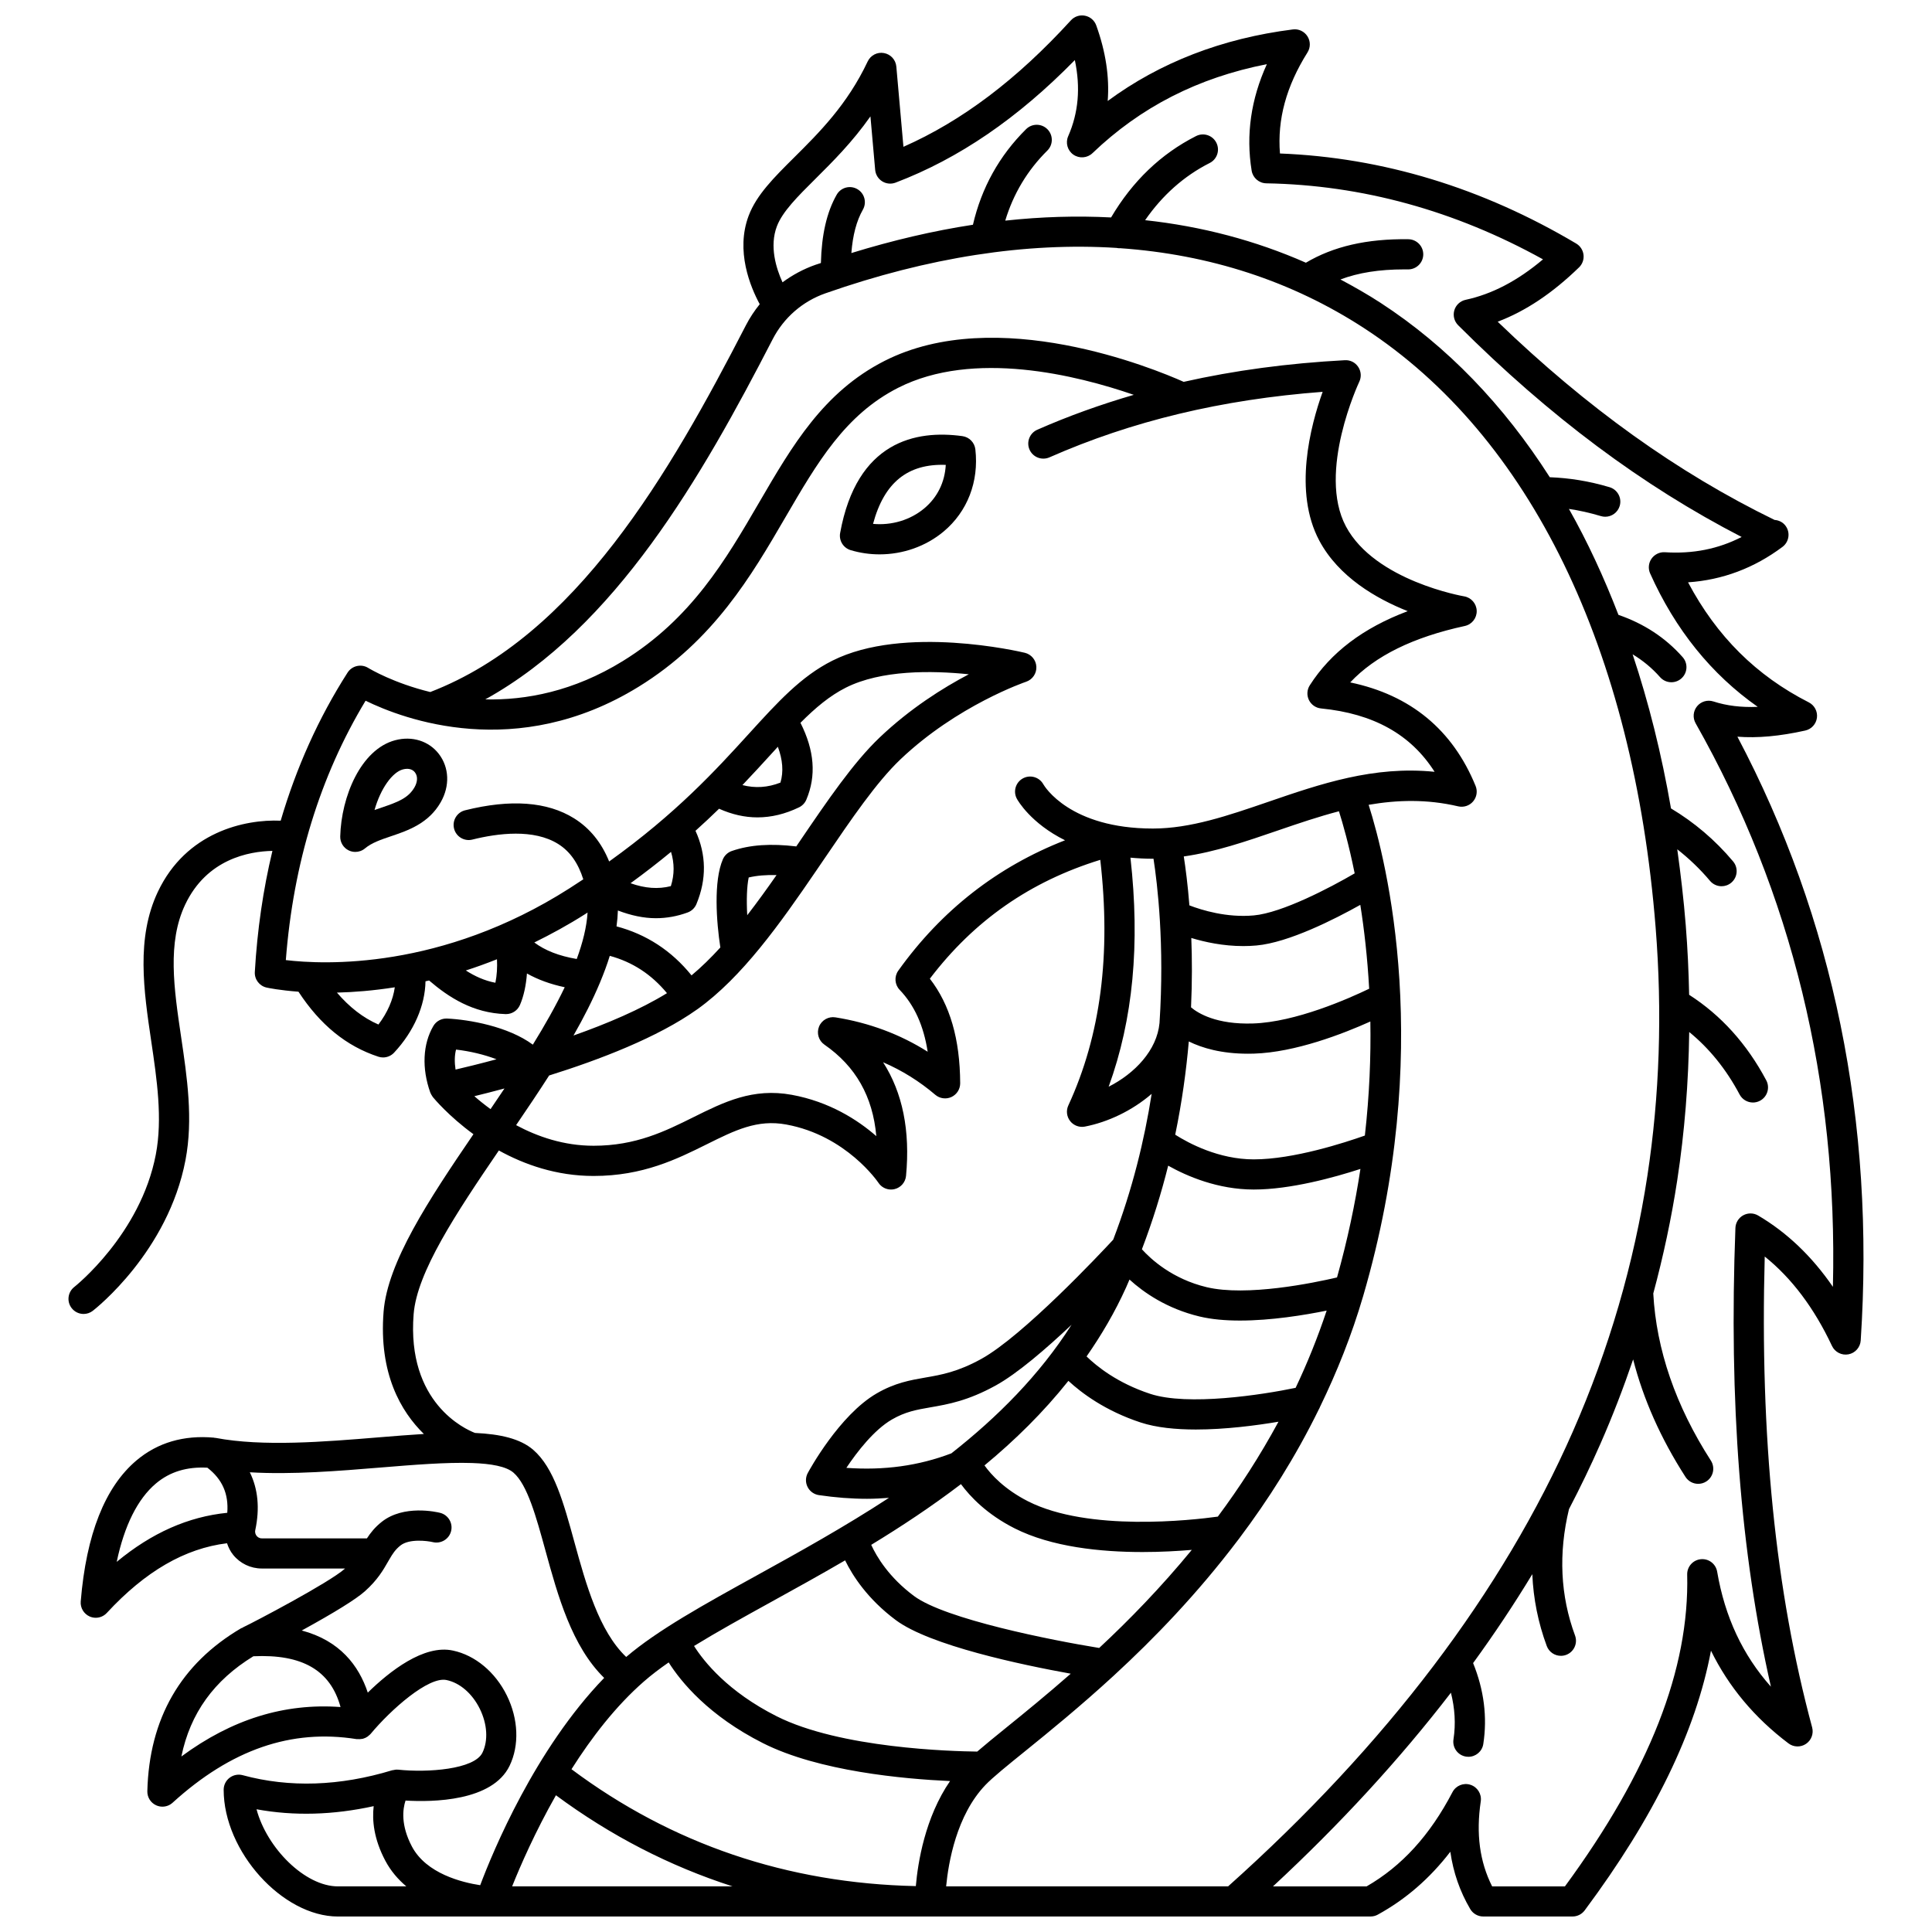 <?xml version="1.0" encoding="UTF-8"?>
<!-- Uploaded to: ICON Repo, www.svgrepo.com, Generator: ICON Repo Mixer Tools -->
<svg width="800px" height="800px" version="1.1" viewBox="144 144 512 512" xmlns="http://www.w3.org/2000/svg">
 <defs>
  <clipPath id="a">
   <path d="m162 148.09h476v503.81h-476z"/>
  </clipPath>
 </defs>
 <path d="m399.06 259.58c-12.352-1.703-28 1.352-32.414 25.668-0.363 2.004 0.836 3.961 2.785 4.547 2.508 0.75 5.09 1.117 7.664 1.117 6.164 0 12.254-2.102 16.969-6.047 6.32-5.285 9.387-13.223 8.418-21.777-0.207-1.812-1.617-3.254-3.422-3.508zm-10.125 19.148c-3.715 3.106-8.668 4.559-13.57 4.106 2.941-10.973 9.211-15.996 19.273-15.637-0.246 4.594-2.215 8.613-5.703 11.531z"/>
 <path d="m248.72 340.17c-9.094 2.418-14.285 14.941-14.555 25.5-0.039 1.57 0.844 3.023 2.262 3.703 0.551 0.266 1.145 0.395 1.734 0.395 0.922 0 1.84-0.32 2.574-0.941 1.766-1.484 4.277-2.336 6.938-3.234 4.41-1.492 9.898-3.352 13.121-8.996 2.461-4.301 2.266-9.203-0.492-12.793-2.644-3.438-7.078-4.832-11.582-3.633zm5.133 12.465c-1.637 2.863-4.387 3.914-8.746 5.387-0.605 0.203-1.227 0.414-1.855 0.641 1.617-5.719 4.731-10.02 7.519-10.762 0.387-0.105 0.754-0.156 1.105-0.156 0.879 0 1.613 0.324 2.086 0.945 0.777 0.996 0.73 2.473-0.109 3.945z"/>
 <g clip-path="url(#a)">
  <path d="m604.43 339.23c5.316 0.414 11.215-0.125 17.98-1.629 1.648-0.363 2.887-1.727 3.098-3.402 0.211-1.672-0.652-3.301-2.156-4.066-13.902-7.07-24.414-17.508-32-31.812 9.105-0.617 17.496-3.762 25.023-9.391 1.766-1.324 2.129-3.832 0.809-5.598-0.719-0.965-1.797-1.469-2.906-1.547-25.633-12.488-49.699-29.699-73.375-52.531 7.406-2.805 14.512-7.555 21.559-14.395 0.895-0.867 1.332-2.098 1.188-3.336-0.148-1.238-0.859-2.336-1.926-2.973-24.887-14.781-51.281-22.809-78.52-23.875-0.73-9.023 1.668-17.816 7.297-26.781 0.824-1.309 0.816-2.977-0.012-4.273-0.832-1.305-2.348-2.027-3.875-1.82-18.734 2.367-35.18 8.73-49.059 18.961 0.492-6.336-0.52-13.039-3.035-20.027-0.473-1.32-1.602-2.297-2.981-2.57-1.379-0.281-2.793 0.188-3.738 1.223-14.289 15.656-28.855 26.664-44.379 33.516l-1.883-21.262c-0.16-1.801-1.504-3.266-3.281-3.582-1.785-0.328-3.547 0.602-4.316 2.231-5.391 11.438-12.867 18.863-19.465 25.422-5.344 5.312-9.961 9.898-12.055 15.41-3.555 9.355 0.438 18.918 2.914 23.492-1.395 1.73-2.641 3.602-3.676 5.617-20.227 39.262-45.043 82.289-83.633 97.164-9.668-2.359-15.895-6.055-16.465-6.402-1.852-1.129-4.281-0.574-5.453 1.254-7.691 12.016-13.578 25.148-17.723 39.242-9.578-0.41-25.07 3.016-32.559 18.863-5.789 12.25-3.734 26.145-1.746 39.582 1.492 10.082 3.035 20.5 1.215 30.012-4.047 21.184-21.434 34.977-21.609 35.113-1.738 1.359-2.051 3.871-0.691 5.609 0.789 1.012 1.969 1.543 3.16 1.543 0.855 0 1.719-0.277 2.445-0.84 0.812-0.633 19.93-15.711 24.555-39.93 2.07-10.84 0.43-21.945-1.164-32.684-1.895-12.824-3.688-24.934 1.066-34.996 5.727-12.125 16.922-14.141 23.137-14.27-2.453 10.227-4.019 20.938-4.664 32.09-0.113 1.961 1.211 3.707 3.125 4.133 0.43 0.098 3.477 0.723 8.445 1.098 5.742 8.77 12.672 14.438 21.172 17.223 0.406 0.137 0.828 0.199 1.242 0.199 1.086 0 2.152-0.445 2.918-1.266 5.262-5.629 8.23-12.496 8.328-18.914 0.316-0.07 0.633-0.145 0.953-0.215 5.195 4.453 11.629 8.645 20.285 8.906h0.121c1.586 0 3.031-0.941 3.668-2.402 1.027-2.363 1.641-5.32 1.859-8.363 2.883 1.625 6.211 2.84 10.012 3.648-2.371 4.949-5.266 10.062-8.449 15.215-6.531-4.836-16.898-6.644-22.73-6.918-1.484-0.066-2.887 0.691-3.637 1.977-2.805 4.789-3.098 11.215-0.812 17.633 0.016 0.043 0.047 0.074 0.062 0.121 0.113 0.281 0.262 0.543 0.438 0.797 0.047 0.07 0.078 0.152 0.137 0.219 0.008 0.012 0.012 0.023 0.02 0.035 0.324 0.398 4.184 5.055 10.781 9.867-11.934 17.5-22.773 33.953-23.812 47.031-1.305 16.434 4.617 26.484 10.672 32.41-3.781 0.234-7.769 0.555-11.992 0.898-14.383 1.18-30.684 2.523-43.227 0.137-0.074-0.016-0.145 0.008-0.219-0.004-0.059-0.008-0.113-0.043-0.172-0.051-8.031-0.723-14.945 1.312-20.535 6.019-8.352 7.039-13.332 19.613-14.789 37.383-0.141 1.699 0.816 3.301 2.375 3.992 0.52 0.227 1.066 0.336 1.605 0.336 1.09 0 2.164-0.449 2.934-1.285 10.23-11.055 20.695-17.098 31.855-18.465 0.367 1.094 0.875 2.148 1.625 3.07 1.863 2.305 4.629 3.625 7.594 3.625h22.062c-0.023 0.02-0.039 0.039-0.062 0.062-4.176 3.715-24.156 14.199-26.91 15.492-0.102 0.039-0.168 0.125-0.266 0.172-0.105 0.047-0.215 0.047-0.312 0.109-16.004 9.414-24.367 23.934-24.848 43.18-0.039 1.598 0.875 3.07 2.332 3.734 0.531 0.242 1.098 0.363 1.664 0.363 0.977 0 1.938-0.355 2.691-1.039 15.508-14.102 31.461-19.617 48.785-16.859 0.074 0.012 0.145-0.016 0.219-0.008 0.387 0.039 0.766 0.023 1.141-0.047 0.098-0.02 0.191-0.016 0.289-0.039 0.453-0.121 0.875-0.316 1.262-0.586 0.07-0.047 0.125-0.117 0.191-0.172 0.207-0.168 0.426-0.324 0.602-0.535 5.297-6.367 15.348-15.324 20.137-14.266 3.527 0.742 6.812 3.59 8.797 7.621 1.992 4.051 2.254 8.395 0.703 11.613-2.156 4.469-14.59 5.332-22.32 4.516-0.023-0.004-0.051 0.004-0.074 0-0.465-0.043-0.91 0.016-1.348 0.133-0.055 0.016-0.113 0-0.164 0.016-13.922 4.234-27.258 4.668-39.633 1.312-1.203-0.328-2.488-0.07-3.477 0.684-0.992 0.754-1.57 1.93-1.57 3.176 0 16.324 15.566 33.594 30.281 33.594l273.66-0.008c0.672 0 1.336-0.168 1.926-0.496 7.406-4.074 13.758-9.574 19.211-16.66 0.773 5.453 2.535 10.531 5.277 15.188 0.719 1.219 2.027 1.969 3.441 1.969h23.676c1.262 0 2.449-0.598 3.207-1.613 18.391-24.707 29.453-47.41 33.473-68.828 4.688 9.566 11.555 17.793 20.543 24.57 1.359 1.031 3.231 1.078 4.644 0.121 1.414-0.957 2.066-2.703 1.625-4.356-9.734-36.129-13.859-77.02-12.566-124.79 7.129 5.711 13.105 13.648 17.824 23.691 0.777 1.652 2.582 2.566 4.363 2.227 1.793-0.336 3.125-1.844 3.25-3.668 3.812-57.934-7.176-111.73-32.676-160.01zm-429.5 218.68c2.019-9.605 5.547-16.691 10.398-20.777 3.715-3.125 8.211-4.465 13.629-4.18 3.941 3.055 5.668 6.918 5.273 11.953-10.312 1.027-19.996 5.293-29.301 13.004zm69.359-142.4c-4.102-1.785-7.723-4.644-11-8.461 4.492-0.109 9.633-0.512 15.336-1.406-0.449 3.258-1.941 6.727-4.336 9.867zm30.996-11.07c-2.898-0.543-5.465-1.742-7.832-3.254 2.688-0.863 5.445-1.859 8.25-2.973 0.109 2.094-0.016 4.293-0.418 6.227zm10.312-10.672c4.445-2.191 8.969-4.641 13.566-7.574 0.188-0.121 0.359-0.234 0.547-0.355-0.234 3.828-1.277 7.969-2.867 12.305-4.707-0.801-8.383-2.242-11.246-4.375zm32.207-6.434c2.871 0 5.68-0.508 8.438-1.523 1.047-0.383 1.887-1.188 2.316-2.219 2.734-6.594 2.641-13.109-0.246-19.422 2.223-2 4.305-3.949 6.25-5.848 3.375 1.512 6.766 2.293 10.164 2.293 3.68 0 7.359-0.887 11.027-2.66 0.875-0.426 1.566-1.152 1.941-2.047 2.668-6.32 2.144-13.012-1.562-20.359 3.957-3.969 7.754-7.164 12.027-9.316 9.363-4.711 22.742-4.559 32.582-3.539-6.867 3.606-15.566 9.078-23.621 16.746-6.996 6.66-13.898 16.805-21.203 27.551-0.301 0.441-0.602 0.879-0.898 1.32-6.727-0.801-12.25-0.457-17.082 1.211-1.059 0.363-1.914 1.16-2.363 2.188-2.512 5.773-1.719 16.605-0.676 23.379-2.492 2.734-5.031 5.223-7.637 7.398-5.289-6.539-11.953-10.887-19.879-12.988 0.199-1.418 0.32-2.824 0.363-4.207 3.453 1.312 6.805 2.043 10.059 2.043zm-6.703-9.27c3.891-2.828 7.449-5.602 10.727-8.309 0.898 2.988 0.941 5.961-0.043 9.078-3.356 0.855-6.863 0.594-10.684-0.77zm29.652-26.008c2.789-2.922 5.305-5.684 7.613-8.211 0.609-0.668 1.188-1.305 1.773-1.945 1.277 3.449 1.551 6.578 0.688 9.496-3.375 1.324-6.711 1.527-10.074 0.66zm9.039 23.848c-2.547 3.656-5.133 7.231-7.766 10.641-0.223-4.008-0.109-7.644 0.387-10.004 2.172-0.516 4.644-0.707 7.379-0.637zm-29.035 31.293c-7.023 4.332-15.957 8.113-24.777 11.227 2.715-4.746 5.094-9.426 7.008-14 0.027-0.051 0.039-0.109 0.066-0.164 0.977-2.348 1.848-4.672 2.543-6.953 6.051 1.648 11.051 4.918 15.16 9.891zm-31.227 21.816c13.352-4.176 28.781-10.09 39.168-17.48 0.004 0 0.004 0 0.008-0.004l0.004-0.004c0.035-0.023 0.074-0.047 0.113-0.074 11.836-8.469 21.883-22.633 31.527-36.773 0.004-0.004 0.004-0.008 0.008-0.012 0.719-1.059 1.449-2.113 2.164-3.172 7.059-10.379 13.727-20.184 20.105-26.254 15.059-14.332 33.109-20.508 33.297-20.566 1.688-0.566 2.805-2.188 2.723-3.969-0.078-1.785-1.328-3.293-3.062-3.711-1.297-0.312-31.957-7.488-51.02 2.102-8.27 4.164-14.379 10.871-22.113 19.367-8.699 9.555-19.23 21.098-37.02 33.84-2.004-4.977-5.102-8.816-9.285-11.43-7.098-4.434-16.82-5.148-28.906-2.133-2.144 0.535-3.445 2.707-2.91 4.848 0.535 2.148 2.715 3.445 4.848 2.91 6.809-1.699 16.277-2.879 22.73 1.156 3.168 1.98 5.324 5.109 6.668 9.375-1.215 0.805-2.438 1.613-3.719 2.426-33.945 21.629-65.066 20.188-75.109 18.98 1.98-25.668 9.078-48.758 21.137-68.738 10.047 4.914 40.016 16.219 72.34-3.691 19.91-12.262 29.984-29.57 38.871-44.84 8.512-14.621 15.867-27.25 29.926-34.398 19.957-10.148 47.352-3.344 62.445 1.867-8.805 2.566-17.328 5.617-25.582 9.254-2.019 0.891-2.934 3.25-2.047 5.269 0.891 2.019 3.242 2.926 5.269 2.047 21.871-9.637 45.617-15.34 72.41-17.367-3.266 9.109-7.801 26.496-0.879 39.449 5.137 9.617 15.109 15.379 23.422 18.676-11.828 4.457-20.379 10.945-25.953 19.645-0.75 1.172-0.836 2.652-0.23 3.902s1.824 2.098 3.207 2.234c13.891 1.363 23.805 6.879 30.098 16.793-16.121-1.645-30.32 3.231-44.098 7.965-10.582 3.633-20.586 7.07-30.551 7.07-21.996 0-28.734-11.195-29.039-11.73-1.066-1.914-3.481-2.613-5.406-1.566-1.938 1.055-2.66 3.484-1.598 5.422 0.219 0.402 3.648 6.469 12.758 10.984-17.852 6.965-32.711 18.496-44.188 34.547-1.117 1.562-0.965 3.699 0.363 5.09 3.902 4.078 6.356 9.484 7.422 16.402-7.312-4.629-15.504-7.684-24.453-9.113-1.82-0.293-3.644 0.723-4.34 2.461-0.695 1.73-0.102 3.715 1.43 4.773 8.273 5.734 12.82 13.715 13.75 24.246-4.934-4.309-12.402-9.117-22.414-10.953-10.316-1.879-17.949 1.906-26.039 5.926-7.496 3.723-15.254 7.574-26.469 7.574-7.91 0-14.852-2.418-20.535-5.461 2.988-4.379 5.941-8.777 8.754-13.16zm96.672 137.93c-6.652-4.961-9.871-10.391-11.32-13.543 8.031-4.887 16.07-10.211 23.781-16.09 2.473 3.344 6.856 7.984 14.184 11.699 9.809 4.969 22.824 6.297 33.934 6.297 4.879 0 9.348-0.262 13.055-0.57-8.188 9.957-16.609 18.609-24.539 25.992-12.492-2.023-40.82-7.613-49.094-13.785zm41.555 20.605c-6.414 5.625-12.277 10.398-17.027 14.238-3.121 2.527-5.668 4.602-7.758 6.402-6.727-0.082-36.305-0.859-53.172-9.371-12.898-6.508-19.23-14.441-21.871-18.613 6.043-3.715 13.008-7.57 20.555-11.734 6.273-3.461 12.832-7.082 19.477-10.957 2.031 4.152 6 10.285 13.445 15.836 9.043 6.738 33.273 11.836 46.352 14.199zm-31.637-58.395c-8.645 3.293-17.805 4.566-27.824 3.844 2.856-4.269 7.32-10.051 12.047-12.801 3.598-2.086 6.539-2.598 10.254-3.242 4.641-0.805 9.902-1.715 17.32-5.809 5.672-3.137 13.215-9.613 20.055-16.07-8.492 13.336-19.637 24.473-31.852 34.078zm20.34 12.719c-6.234-3.164-9.77-7.023-11.562-9.52 8.07-6.672 15.613-14.086 22.238-22.41 3.543 3.269 9.812 7.965 19.16 11.035 4.144 1.359 9.301 1.859 14.621 1.859 7.824 0 16.012-1.074 21.891-2.066-4.91 9.074-10.344 17.461-16.07 25.148-6.938 0.957-34.32 4.043-50.277-4.047zm32.336-28.496c-8.691-2.856-14.18-7.316-16.844-9.906 3.957-5.695 7.527-11.746 10.488-18.316 0.309-0.688 0.586-1.371 0.887-2.059 3.766 3.434 9.895 7.711 18.559 9.789 3.223 0.773 6.902 1.078 10.703 1.078 8.254 0 17.059-1.434 22.988-2.637-2.383 7.152-5.141 13.973-8.223 20.465-8.926 1.863-28.582 4.875-38.559 1.586zm14.957-28.266c-9.117-2.188-14.781-7.43-17.137-10.039 2.863-7.5 5.156-14.922 6.965-22.156 4.969 2.789 13.148 6.324 22.684 6.324 9.727 0 21.262-3.188 28.262-5.461-1.391 9.184-3.41 18.801-6.203 28.758-6.176 1.445-23.93 5.121-34.57 2.574zm-20.172-113.82c1.887 0.172 3.848 0.289 5.953 0.289 0.051 0 0.105-0.004 0.156-0.008 1.027 6.621 2.961 22.754 1.594 43.539-0.68 7.227-6.551 13.367-13.48 16.883 6.492-17.848 8.348-37.863 5.777-60.703zm32.684 79.957c-9.285 0-17.246-4.269-20.82-6.539 1.789-8.656 2.926-16.957 3.598-24.711 3.547 1.742 8.637 3.25 15.688 3.25 0.512 0 1.035-0.008 1.566-0.023 10.992-0.336 23.672-5.277 30.859-8.512 0.16 9.273-0.227 19.402-1.453 30.223-5.285 1.871-18.895 6.312-29.438 6.312zm-18.551-80.277c8.344-1.191 16.48-3.977 24.973-6.894 5.297-1.82 10.668-3.644 16.148-5.082 1.035 3.266 2.637 8.871 4.168 16.457-6.547 3.82-19.262 10.473-26.734 11.145-7.191 0.652-13.832-1.418-17.066-2.664-0.441-5.57-1.023-9.977-1.488-12.961zm18.332 44.262c-9.66 0.309-14.527-2.691-16.41-4.273 0.305-6.723 0.285-12.906 0.07-18.387 3.578 1.086 8.426 2.148 13.781 2.148 1.145 0 2.312-0.047 3.492-0.156 8.523-0.77 20.695-6.949 27.516-10.766 1.027 6.477 1.887 13.93 2.348 22.227-5.422 2.613-19.492 8.859-30.797 9.207zm-211.32 12.215c-0.293-1.906-0.277-3.727 0.129-5.297 3.621 0.414 7.473 1.316 10.723 2.57-4.496 1.211-8.266 2.129-10.852 2.727zm12.969 5.008c-1.227 1.836-2.465 3.664-3.695 5.473-1.617-1.184-3.086-2.359-4.293-3.426 2.254-0.547 4.981-1.242 7.988-2.047zm-24.074 59.789c0.879-11.074 11.211-26.688 22.582-43.355 6.769 3.738 15.258 6.754 25.105 6.754 13.09 0 22.086-4.465 30.023-8.41 7.457-3.703 13.344-6.644 21.043-5.223 15.945 2.918 24.328 15.305 24.406 15.418 0.75 1.148 2.019 1.812 3.348 1.812 0.32 0 0.641-0.035 0.961-0.117 1.652-0.406 2.859-1.816 3.019-3.504 1.133-11.969-0.91-22.039-6.078-30.109 5.008 2.164 9.633 5.043 13.836 8.625 1.188 1.008 2.863 1.234 4.277 0.582 1.414-0.66 2.324-2.082 2.316-3.648-0.059-11.703-2.695-20.809-8.039-27.703 11.781-15.477 26.645-25.785 45.168-31.5 2.859 25.098 0.129 46.465-8.469 65.09-0.629 1.359-0.445 2.957 0.484 4.141 0.766 0.98 1.93 1.531 3.148 1.531 0.25 0 0.504-0.023 0.758-0.07 6.098-1.18 12.539-4.227 17.691-8.672-1.91 12.219-5.102 25.34-10.191 38.645-3.422 3.691-23.871 25.48-34.961 31.605-6.238 3.441-10.602 4.203-14.824 4.93-3.965 0.688-8.066 1.398-12.902 4.207-9.918 5.754-17.918 20.469-18.254 21.094-0.621 1.148-0.641 2.523-0.051 3.691 0.582 1.164 1.699 1.973 2.992 2.164 4.394 0.648 8.645 0.977 12.77 0.977 1.969 0 3.891-0.109 5.805-0.258-11.766 7.691-23.828 14.379-34.957 20.52-14.164 7.812-26.41 14.59-34.68 21.652-7.191-6.856-10.645-19.23-13.691-30.32-2.922-10.645-5.445-19.832-10.965-24.59-3.414-2.941-8.719-4.152-15.41-4.457-2.582-0.984-18.129-7.981-16.262-31.5zm-61.551 117.24c2.344-11.453 8.664-20.184 19.078-26.559 12.941-0.602 20.434 3.707 23.098 13.457-14.863-1.074-28.77 3.215-42.176 13.102zm41.48 34.426c-8.73 0-18.828-10.156-21.566-20.434 9.941 1.824 20.34 1.523 31.047-0.828-0.445 3.777 0.039 8.707 3.074 14.441 1.461 2.758 3.402 4.984 5.57 6.816zm19.617-10.559c-3.008-5.688-2.441-9.934-1.695-12.184 7.133 0.43 23.02 0.246 27.582-9.227 2.609-5.418 2.336-12.375-0.73-18.613-3.059-6.219-8.414-10.668-14.297-11.91-7.68-1.668-16.766 5.477-22.559 11.145-2.375-7.176-7.418-13.789-17.5-16.461 0.02-0.012 0.043-0.023 0.062-0.035 8.711-4.781 14.32-8.266 16.664-10.355 3.367-3 4.91-5.703 6.152-7.879 0.078-0.137 0.148-0.25 0.223-0.383 0.047-0.094 0.117-0.168 0.156-0.266 0.828-1.426 1.559-2.551 2.902-3.613 2.332-1.848 7.098-1.238 8.586-0.887 2.144 0.508 4.297-0.785 4.832-2.922 0.531-2.144-0.777-4.309-2.918-4.844-0.969-0.238-9.648-2.215-15.457 2.383-1.82 1.438-2.988 2.934-3.93 4.383h-27.855c-0.734 0-1.176-0.41-1.375-0.66-0.203-0.25-0.52-0.785-0.359-1.527 1.227-5.758 0.727-10.922-1.445-15.324 11.227 0.664 23.574-0.352 34.789-1.273 8.578-0.703 17.309-1.414 24.074-1.184h0.012 0.008c5.082 0.176 9.055 0.887 10.988 2.555 3.676 3.168 6.004 11.664 8.477 20.656 3.289 11.988 6.992 25.363 15.559 33.738-18.293 18.91-29.477 45.957-32.852 54.934-4.777-0.727-14.277-3.043-18.094-10.246zm26.555 10.559c2.168-5.43 6.09-14.426 11.609-24.148 14.496 10.723 30.133 18.785 46.812 24.148zm15.73-31.051c5.316-8.395 11.75-16.758 19.219-23.273 1.906-1.668 4.102-3.34 6.535-5.027 3.289 5.195 10.594 14.129 24.992 21.398 14.77 7.453 37.285 9.492 49.578 10.043-6.637 9.637-8.539 21.652-9.07 27.836-34.023-0.719-64.684-11.129-91.254-30.977zm99.285 31.051c0.609-6.356 2.758-18.863 10.395-26.852 1.938-2.027 5.769-5.125 10.625-9.051 6.293-5.09 14.473-11.742 23.375-19.922 0.07-0.055 0.133-0.121 0.195-0.184 10.496-9.656 21.969-21.52 32.707-35.711 0.133-0.156 0.258-0.305 0.363-0.477 7.676-10.195 14.914-21.578 21.109-34.223 0.148-0.219 0.23-0.465 0.336-0.703 4.438-9.152 8.367-18.895 11.426-29.363 18.91-64.699 6.191-115.16 1.438-130.14 7.59-1.305 15.445-1.539 23.727 0.406 1.465 0.336 2.984-0.16 3.953-1.297 0.973-1.137 1.227-2.723 0.664-4.109-6.086-14.898-17.25-24.102-33.23-27.438 6.637-7.051 16.648-11.969 30.379-14.957 1.871-0.406 3.191-2.086 3.144-4.004-0.047-1.914-1.449-3.531-3.34-3.848-0.234-0.039-23.598-4.09-31.309-18.512-7.688-14.391 3.418-38.125 3.531-38.359 0.605-1.277 0.496-2.769-0.289-3.941-0.781-1.168-2.078-1.844-3.535-1.766-15.094 0.809-29.266 2.707-42.711 5.734-7.957-3.547-49.551-20.66-79.293-5.543-16.16 8.219-24.441 22.441-33.211 37.5-8.828 15.164-17.957 30.84-36.152 42.051-13.07 8.051-25.699 10.387-36.43 10.145 34.5-19.121 57.309-58.859 76.16-95.441 2.949-5.723 7.922-10.047 14.004-12.18 27.254-9.555 53.191-13.547 77.152-12.023 0.242 0.043 0.488 0.09 0.727 0.09 0.047 0 0.094-0.016 0.137-0.02 23.754 1.648 45.559 8.719 64.746 21.215 43.941 28.617 71.375 85.027 77.234 158.85 1.785 22.438 1.047 44.562-2.188 65.75-3.539 23.199-10.18 45.996-19.746 67.762-18.676 42.508-49.426 83.059-91.371 120.56zm235-158.89c-5.555-8.082-12.18-14.406-19.809-18.895-1.211-0.711-2.707-0.734-3.945-0.062-1.234 0.676-2.023 1.953-2.078 3.356-1.746 46.082 1.332 86.016 9.406 121.57-7.496-8.418-12.191-18.48-14.246-30.48-0.352-2.066-2.242-3.512-4.332-3.301-2.086 0.203-3.664 1.984-3.609 4.078 0.605 25.047-9.996 52.094-32.402 82.629h-19.289c-3.312-6.574-4.293-13.965-3.016-22.531 0.289-1.93-0.859-3.785-2.719-4.391-1.859-0.617-3.879 0.219-4.781 1.953-5.961 11.414-13.414 19.594-22.762 24.973h-24.805c17.855-16.559 33.586-33.699 47.16-51.332 1.035 4.125 1.316 8.227 0.676 12.375-0.336 2.184 1.16 4.227 3.34 4.562 0.207 0.031 0.41 0.047 0.617 0.047 1.938 0 3.644-1.41 3.945-3.387 1.105-7.141 0.18-14.348-2.699-21.449 5.648-7.766 10.879-15.617 15.688-23.559 0.281 6.519 1.551 12.879 3.828 19.027 0.598 1.617 2.125 2.609 3.75 2.609 0.461 0 0.93-0.082 1.387-0.25 2.07-0.766 3.125-3.066 2.359-5.137-3.894-10.512-4.426-21.781-1.602-33.492 3-5.75 5.793-11.539 8.352-17.367 3.219-7.324 6.082-14.773 8.648-22.305 2.691 10.523 7.309 20.945 13.871 31.137 0.766 1.188 2.051 1.836 3.367 1.836 0.738 0 1.492-0.203 2.16-0.637 1.855-1.195 2.394-3.668 1.199-5.527-9.324-14.492-14.449-29.383-15.262-44.281 2.668-9.891 4.809-19.906 6.348-29.992 1.957-12.816 3-25.961 3.176-39.305 5.312 4.332 9.801 9.863 13.355 16.562 0.719 1.352 2.102 2.125 3.535 2.125 0.633 0 1.273-0.152 1.871-0.469 1.953-1.035 2.691-3.457 1.66-5.406-5.137-9.676-12.023-17.277-20.441-22.672-0.121-6.113-0.406-12.254-0.898-18.426-0.547-6.879-1.34-13.555-2.25-20.137 3.109 2.449 6.031 5.219 8.676 8.367 0.793 0.941 1.922 1.426 3.066 1.426 0.906 0 1.82-0.309 2.57-0.938 1.691-1.418 1.91-3.941 0.492-5.633-4.785-5.703-10.34-10.387-16.465-14.051-2.5-14.445-5.914-28.078-10.172-40.844 2.695 1.629 5.121 3.617 7.273 6.055 0.793 0.895 1.891 1.352 3 1.352 0.941 0 1.883-0.332 2.644-1 1.656-1.461 1.816-3.988 0.352-5.644-4.582-5.195-10.332-8.914-17.02-11.211-3.844-9.957-8.191-19.367-13.125-28.078 2.738 0.398 5.543 1.027 8.477 1.906 0.379 0.113 0.766 0.168 1.145 0.168 1.723 0 3.312-1.125 3.832-2.859 0.633-2.113-0.574-4.344-2.691-4.973-5.539-1.652-10.707-2.438-15.836-2.641-12.223-19.141-27.242-34.754-44.809-46.191-3.469-2.258-7.047-4.289-10.672-6.219 4.758-1.789 10.273-2.668 16.895-2.668 0.348 0 0.695-0.012 1.055 0.004 2.184 0 3.969-1.754 4-3.945 0.027-2.207-1.738-4.019-3.945-4.051-11.023-0.156-19.895 1.914-27.156 6.223-13.34-5.879-27.59-9.645-42.609-11.273 4.57-6.602 10.293-11.703 17.117-15.156 1.973-0.996 2.758-3.402 1.758-5.375-0.996-1.973-3.402-2.758-5.375-1.758-9.324 4.719-16.875 11.988-22.52 21.566-9.105-0.469-18.457-0.199-28.047 0.844 2.133-7.078 5.852-13.312 11.152-18.566 1.57-1.551 1.582-4.082 0.027-5.652-1.551-1.566-4.082-1.582-5.652-0.027-7.113 7.043-11.824 15.562-14.09 25.336-10.5 1.605-21.254 4.125-32.219 7.5 0.367-4.742 1.367-8.539 3.055-11.5 1.09-1.918 0.426-4.359-1.492-5.453-1.922-1.098-4.359-0.426-5.453 1.492-2.668 4.68-3.996 10.68-4.184 18.102-0.48 0.164-0.953 0.301-1.43 0.469-3.172 1.113-6.102 2.695-8.742 4.644-1.707-3.746-3.5-9.555-1.488-14.852 1.484-3.898 5.531-7.922 10.219-12.578 4.519-4.496 9.785-9.723 14.57-16.543l1.254 14.176c0.113 1.246 0.801 2.371 1.859 3.035 1.059 0.66 2.367 0.793 3.543 0.348 16.781-6.383 32.379-17.039 47.512-32.484 1.547 7.324 0.961 13.973-1.762 20.18-0.766 1.746-0.191 3.789 1.371 4.883 1.562 1.09 3.684 0.926 5.059-0.387 12.797-12.25 27.977-20.008 46.223-23.59-4.227 9.273-5.582 18.738-4.035 28.223 0.312 1.906 1.941 3.32 3.875 3.356 25.348 0.445 49.992 7.219 73.336 20.148-6.742 5.691-13.488 9.211-20.504 10.723-1.43 0.309-2.582 1.375-2.996 2.777-0.41 1.406-0.023 2.922 1.012 3.957 24.262 24.23 48.914 42.594 75.133 56.117-6.215 3.188-12.922 4.519-20.348 4.043-1.367-0.09-2.738 0.562-3.539 1.711-0.801 1.152-0.938 2.637-0.363 3.914 6.676 14.898 16.246 26.746 28.516 35.352-4.387 0.18-8.242-0.293-11.75-1.43-1.566-0.504-3.285-0.004-4.332 1.277-1.043 1.277-1.195 3.062-0.383 4.5 25.496 45.043 37.711 95.223 36.383 149.35z"/>
 </g>
</svg>